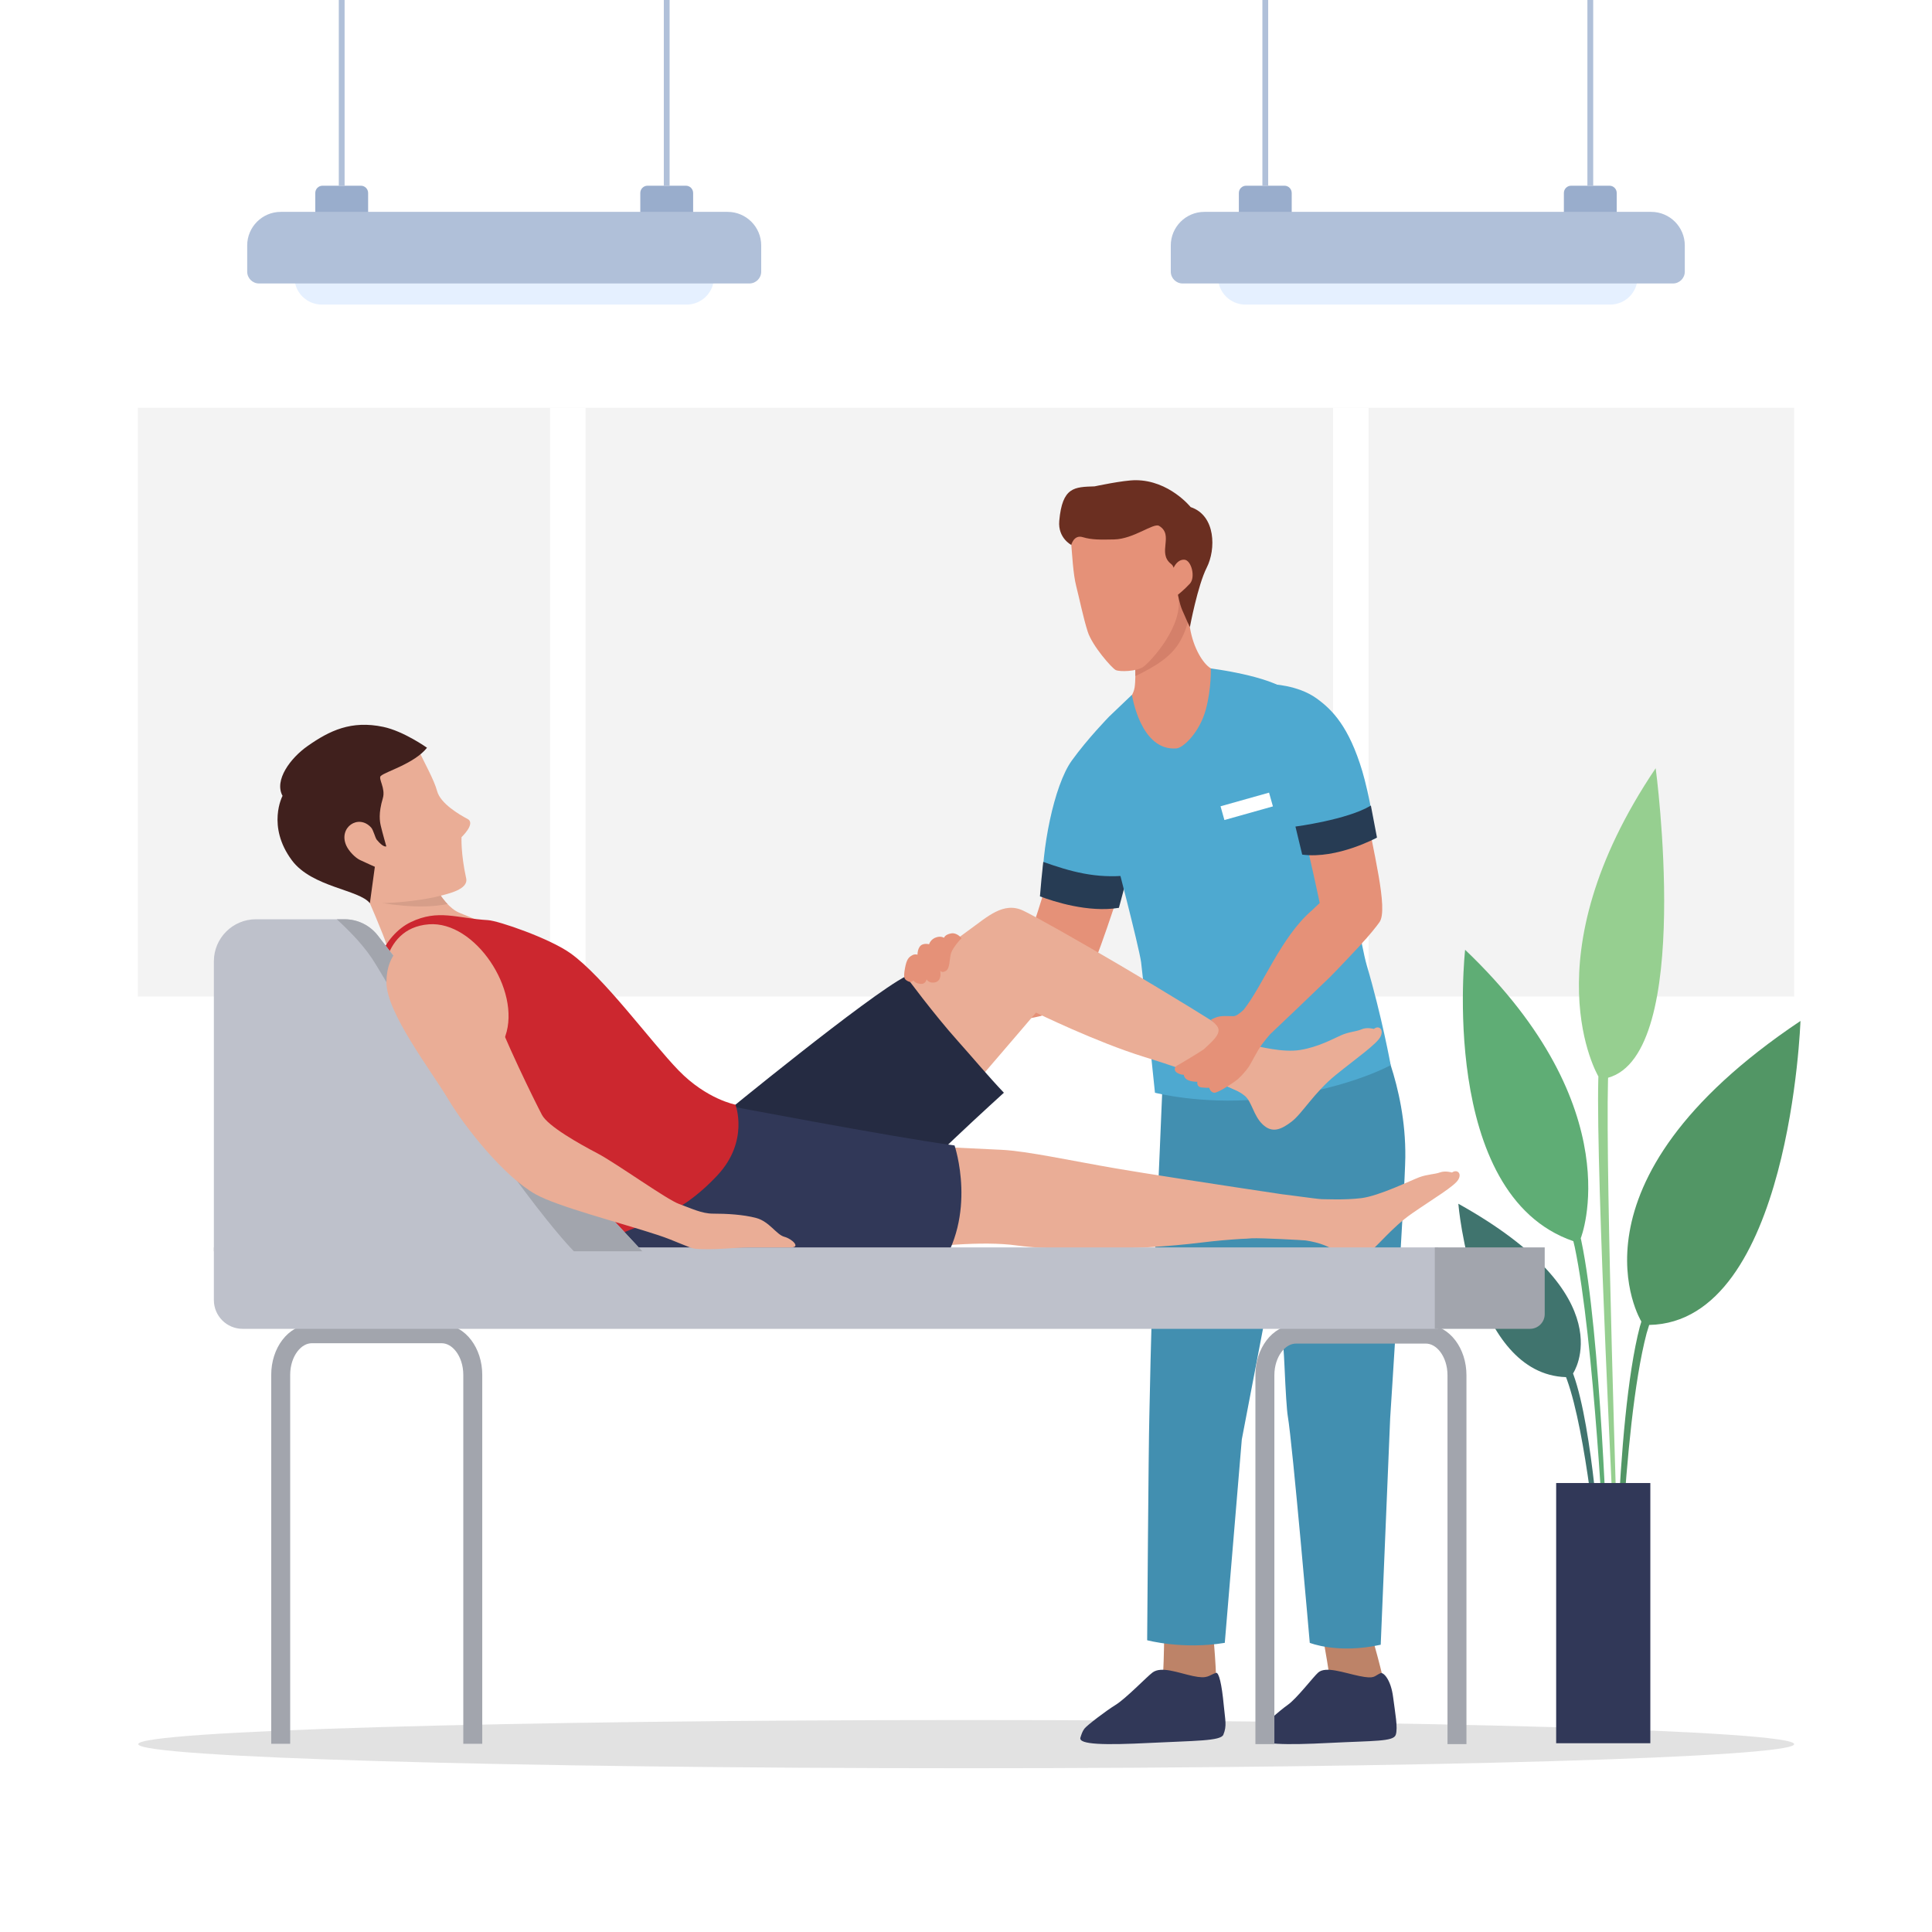 <svg xmlns="http://www.w3.org/2000/svg" xmlns:xlink="http://www.w3.org/1999/xlink" x="0px" y="0px" viewBox="0 0 500 500" style="enable-background:new 0 0 500 500;" xml:space="preserve"><g id="BACKGROUND">	<g>		<rect style="fill:#FFFFFF;" width="500" height="500"></rect>		<g>			<rect x="35.676" y="105.541" style="fill:#F3F3F3;" width="428.648" height="152.361"></rect>			<g>				<rect x="142.349" y="105.541" style="fill:#FFFFFF;" width="9.191" height="152.361"></rect>				<rect x="344.996" y="105.541" style="fill:#FFFFFF;" width="9.191" height="152.361"></rect>			</g>		</g>		<g>			<g>				<path style="fill:#E5F0FF;" d="M83.298,78.829h94.38c3.923,0,7.104-3.181,7.104-7.104v-5.519c0-1.383-1.121-2.504-2.504-2.504     H78.697c-1.383,0-2.504,1.121-2.504,2.504v5.519C76.194,75.649,79.374,78.829,83.298,78.829z"></path>				<g>					<g>						<path style="fill:#99ADCC;" d="M177.506,48.062h-9.923c-1.036,0-1.876,0.84-1.876,1.876v14.353h13.676V49.938       C179.382,48.902,178.542,48.062,177.506,48.062z"></path>					</g>					<g>						<path style="fill:#99ADCC;" d="M93.393,48.062H83.47c-1.036,0-1.876,0.84-1.876,1.876v14.353h13.676V49.938       C95.269,48.902,94.429,48.062,93.393,48.062z"></path>					</g>				</g>				<g>					<path style="fill:#B0C0D9;" d="M188.299,54.832H72.677c-4.807,0-8.703,3.896-8.703,8.703v6.761      c0,1.694,1.373,3.067,3.067,3.067h126.893c1.694,0,3.067-1.373,3.067-3.067v-6.761      C197.002,58.728,193.105,54.832,188.299,54.832z"></path>				</g>				<line style="fill:none;stroke:#B0C0D9;stroke-width:1.5;stroke-miterlimit:10;" x1="88.431" y1="48.062" x2="88.431" y2="0"></line>				<line style="fill:none;stroke:#B0C0D9;stroke-width:1.5;stroke-miterlimit:10;" x1="172.544" y1="48.062" x2="172.544" y2="0"></line>			</g>			<g>				<path style="fill:#E5F0FF;" d="M322.322,78.829h94.38c3.923,0,7.104-3.181,7.104-7.104v-5.519c0-1.383-1.121-2.504-2.504-2.504     h-103.58c-1.383,0-2.504,1.121-2.504,2.504v5.519C315.218,75.649,318.399,78.829,322.322,78.829z"></path>				<g>					<g>						<path style="fill:#99ADCC;" d="M416.53,48.062h-9.923c-1.036,0-1.876,0.84-1.876,1.876v14.353h13.676V49.938       C418.406,48.902,417.566,48.062,416.53,48.062z"></path>					</g>					<g>						<path style="fill:#99ADCC;" d="M332.418,48.062h-9.924c-1.036,0-1.876,0.84-1.876,1.876v14.353h13.676V49.938       C334.294,48.902,333.454,48.062,332.418,48.062z"></path>					</g>				</g>				<g>					<path style="fill:#B0C0D9;" d="M427.323,54.832H311.701c-4.806,0-8.703,3.896-8.703,8.703v6.761      c0,1.694,1.373,3.067,3.067,3.067h126.893c1.694,0,3.067-1.373,3.067-3.067v-6.761      C436.026,58.728,432.13,54.832,427.323,54.832z"></path>				</g>				<line style="fill:none;stroke:#B0C0D9;stroke-width:1.5;stroke-miterlimit:10;" x1="327.456" y1="48.062" x2="327.456" y2="0"></line>				<line style="fill:none;stroke:#B0C0D9;stroke-width:1.5;stroke-miterlimit:10;" x1="411.569" y1="48.062" x2="411.569" y2="0"></line>			</g>		</g>	</g></g><g id="OBJECTS">	<path style="fill:#E2E2E2;" d="M464.324,451.379c0-3.445-95.934-6.237-214.274-6.237s-214.274,2.793-214.274,6.237  c0,3.445,95.934,6.237,214.274,6.237S464.324,454.824,464.324,451.379z"></path>	<g>		<g>			<path style="fill:#529665;" d="M465.96,264.222c-63.057,42.192-41.2,77.752-41.2,77.752c0.085,0.002-0.296,1.08-0.362,1.334    c-6.508,24.845-6.536,83.533-6.54,84.129l0.772,0.001c0.004-0.594,1.025-57.625,7.502-82.349c0.089-0.34,0.586-1.858,0.676-2.196    C463.306,342.234,465.96,264.222,465.96,264.222z"></path>			<path style="fill:#96CF90;" d="M413.637,279.314c0.007-0.256,0.018-0.504,0.025-0.759c-0.005,0.001-0.009,0.002-0.013,0.003    c0,0-18.274-30.637,14.841-79.744c0,0,9.898,73.974-12.314,80.101c-0.01,0.328-0.024,0.648-0.032,0.978    c-0.641,24.451,2.477,120.348,2.527,121.319l-0.771,0.047C417.85,400.287,412.995,303.799,413.637,279.314z"></path>			<path style="fill:#40746E;" d="M407.211,355.758c-0.039-0.108-0.081-0.213-0.12-0.321c0.005,0,0.01,0,0.015,0    c0,0,13.531-19.835-29.689-43.909c0,0,3.672,44.107,27.869,44.874c0.083,0.224,0.168,0.443,0.25,0.668    c5.017,13.89,7.973,46.091,7.993,46.424l0.771-0.058C414.281,403.102,412.275,369.779,407.211,355.758z"></path>			<path style="fill:#5FAD75;" d="M409.245,321.127c-0.054-0.254-0.11-0.499-0.164-0.752c0.014,0.004,0.027,0.01,0.04,0.014    c0,0,13.271-33.393-29.949-74.583c0,0-7.082,63.363,28.006,75.405c0.089,0.413,0.265,1.054,0.353,1.471    c5.032,23.84,7.733,79.872,7.753,80.443l0.772-0.031C416.036,402.52,414.293,345.045,409.245,321.127z"></path>		</g>		<rect x="402.733" y="383.807" style="fill:#313858;" width="24.372" height="67.342"></rect>	</g>	<g>		<g>			<g>				<g>					<path style="fill:#BD8368;" d="M342.58,424.909c0,0,8.54-2.018,11.92-3.418c0,0,3.858,13.29,4.06,16.323      c0.202,3.034,0.302,4.961,0.302,4.961l-15.069-0.091c0,0,0.558-3.062,0.533-5.82      C344.302,434.107,342.58,424.909,342.58,424.909z"></path>					<g>						<path style="fill:#313858;" d="M361.211,448.994c-0.606,1.755-5.623,1.488-17.143,2.073       c-11.521,0.586-18.436,0.463-18.229-1.384c0.098-0.83,0.187-1.607,0.58-2.311c0.505-0.871,4.498-4.483,6.845-6.147       c2.356-1.652,6.67-7.325,7.896-8.384c1.959-1.688,6.542,0.066,10.633,0.913c4.1,0.837,3.732,0.036,5.491-0.743       c0.698-0.308,2.671,1.565,3.26,6.255C361.043,443.239,361.834,447.188,361.211,448.994z"></path>					</g>				</g>				<path style="fill:#428FB0;" d="M323.795,268.976c-0.88,0.703,7.553,60.26,8.626,84.454c0.296,6.68,0.598,11.549,0.864,13.112     c1.229,7.224,5.681,58.625,5.681,58.625s7.208,2.947,18.362,0.489l2.448-58.663c0,0,3.813-58.66,3.919-67.488     c0.224-18.758-7.74-33.608-7.74-33.608L323.795,268.976z"></path>				<g>					<path style="fill:#BD8368;" d="M301.268,424.909c0,0,8.94-2.018,12.598-3.418c0,0,1.221,13.29,0.821,16.323      c-0.4,3.034-0.682,4.961-0.682,4.961l-15.051-0.091c0,0,1.165-3.062,1.688-5.82      C301.165,434.107,301.268,424.909,301.268,424.909z"></path>					<g>						<path style="fill:#313858;" d="M316.607,448.935c-0.673,1.669-7.405,1.546-19.042,2.132       c-11.637,0.586-18.528,0.463-17.954-1.384c0.263-0.83,0.506-1.607,1.038-2.311c0.677-0.871,5.388-4.483,8.065-6.147       c2.684-1.652,8.124-7.325,9.56-8.384c2.294-1.688,6.529,0.066,10.452,0.913c3.934,0.837,3.999-0.165,5.961-0.815       c0.755-0.25,1.502,2.873,2.018,8.35C317.083,445.312,317.556,446.58,316.607,448.935z"></path>					</g>				</g>				<path style="fill:#428FB0;" d="M301.994,265.896c-0.988,0.721-1.615,34.913-3.623,67.465c-0.416,6.745-0.881,31.707-0.925,33.27     c-0.204,7.224-0.562,57.861-0.562,57.861s9.194,2.478,20.09,0.676l4.404-52.65c0,0,12.244-64.185,14.101-73.013     c3.946-18.758-0.722-30.106-0.722-30.106L301.994,265.896z"></path>				<path style="fill:#E59178;" d="M307.94,162.315c0.888,5.618,3.544,9.486,5.275,10.563c2.525,1.572,10.54,2.918,10.54,2.918     s-23.072,36.467-34.092,38.137c-11.02,1.671-0.645-29.233-0.645-29.233s4.129-3.584,4.618-6.76     c0.489-3.176-0.07-10.087-0.07-10.087l10.074-18.681L307.94,162.315z"></path>				<path style="fill:#D4806A;" d="M293.833,174.974c1.196-0.557,2.346-1.152,3.424-1.757c2.781-1.56,5.492-3.396,7.362-6.031     c1.365-1.924,2.215-4.081,2.849-6.316l-3.826-11.697l-10.074,18.681C293.567,167.854,293.878,171.701,293.833,174.974z"></path>				<path style="fill:#E59178;" d="M281.504,134.536c-1.664,1.52-4.436,4.602-4.251,6.494c0.185,1.892,0.45,7.479,1.263,10.637     c0.813,3.158,1.82,8.181,2.991,11.829c1.171,3.647,6.215,9.389,7.227,9.904c1.013,0.514,5.509,0.39,7.219-0.863     c1.71-1.253,10.673-10.684,8.908-18.625c0,0,3.822,1.066,5.397-6.621c0.411-2.005-7.09-13.564-8.239-15.629     c-2.791-5.019-13.365,3.718-16.371,3.817C282.643,135.579,281.504,134.536,281.504,134.536z"></path>				<g>					<path style="fill:#6B2F21;" d="M308.141,131.235c0,0-5.541-6.925-14.202-6.961c-3.198-0.013-10.661,1.596-10.661,1.596      c-5.19,0.179-8.364,0.083-9.143,8.958c-0.387,4.411,3.117,6.201,3.117,6.201s0.636-2.718,2.954-2.014      c2.318,0.704,4.583,0.662,8.113,0.592c5.085-0.101,10.229-4.364,11.647-3.515c3.978,2.384-0.595,6.99,3.128,9.876      c0.336,0.261,0.529,0.604,0.638,0.968c0.516-1.101,1.473-2.178,2.781-2.088c1.837,0.126,2.938,4.57,1.43,6.201      c-1.508,1.631-3.084,2.861-3.084,2.861s0.387,2.269,1.083,3.936c0.696,1.668,1.997,4.468,1.997,4.468s2.01-10.783,4.375-15.444      C314.681,142.21,314.694,133.416,308.141,131.235z"></path>				</g>				<path style="fill:#E59178;" d="M237.3,258.97c1.732-0.31,3.783-0.724,4.494-1.068c13.636-6.602,20.3-8.997,23.512-10.187     c0,0,0.781-4.648,1.802-7.462c1.681-4.633,4.613-14.391,7.035-22.667c5.993,2.27,11.884,4.812,17.816,7.245     c-3.461,8.031-7.203,22.657-12.129,31.521c-0.692,1.245-5.147,5.668-12.2,6.967c-9.634,1.773-23.787,2.79-30.447,3.674     c-0.032,0.038-0.063,0.072-0.095,0.11c-0.018,0.004-0.04,0.011-0.059,0.015C237.126,264.402,237.211,261.686,237.3,258.97z"></path>				<g>					<path style="fill:#4EA9D0;" d="M285.663,234.11c1.852,0.058,2.449-2.514,4.468-2.607c3.3-10.87,6.226-17.086,6.226-17.086      s-2.758-26.046-9.319-28.96c0,0-5.584,5.713-9.669,11.394c-4.635,6.445-7.905,23.215-7.623,34.004      C275.682,232.536,279.517,233.918,285.663,234.11z"></path>				</g>				<g>					<path style="fill:#273C54;" d="M269.992,223.059c-0.365,3.327-0.63,5.988-0.855,8.919c3.421,1.295,12.508,4.276,20.435,2.967      c0.892-3.451,2.271-8.388,2.271-8.388C283.54,227.41,277.037,225.555,269.992,223.059z"></path>				</g>				<path style="fill:#4EA9D0;" d="M288.199,219.844c0,0,6.529,24.942,7.115,29.168c0.409,2.951,3.588,33.789,3.588,33.789     s11.701,3.032,26.856,1.7c21.745-1.91,34.154-8.844,34.154-8.844s-2.324-12.749-6.188-25.81     c-1.437-4.858-4.693-24.475-5.585-30.004c-3.366-20.844-1.728-15.341-2.451-18.968c-1.433-7.19-7.601-18.222-12.151-21.914     c-5.061-4.107-20.177-5.964-20.177-5.964s0.183,5.087-1.279,10.563c-1.577,5.912-5.814,9.977-7.606,10.125     c-9.351,0.775-11.529-13.872-11.529-13.872l-5.909,5.643C287.038,185.458,283.135,215.904,288.199,219.844z"></path>									<rect x="316.033" y="206.63" transform="matrix(0.963 -0.271 0.271 0.963 -44.462 95.326)" style="fill:#FFFFFF;" width="13.037" height="3.695"></rect>			</g>		</g>		<g>			<g>				<path style="fill:#EAAD96;" d="M325.758,271.834c-0.774-0.335-1.474-0.743-2.178-1.214     c-17.667-11.82-52.375-31.867-58.739-34.93c-5.145-2.476-9.376,1.646-14.059,5.004c-4.683,3.358-30.242,22.271-30.242,22.271     c-0.016,7.34,8.424,44.192,8.424,44.192c13.109-14.477,39.152-45.097,39.152-45.097s15.574,7.628,27.94,11.447     c13.301,4.107,21.708,7.592,26.684,9.968C323.544,279.545,324.558,275.659,325.758,271.834z"></path>			</g>			<path style="fill:#252B42;" d="M186.679,288.862c0,0,38.109-31.282,47.755-36.207c0,0,7.078,9.634,13.448,16.754    c3.971,4.438,7.808,9.05,11.92,13.392c0,0-24.36,22.038-30.518,29.876c-7.796,9.923-22.552,18.529-35.308,9.507    c0,0-0.192-7.614,1.055-19.548C196.277,290.703,186.679,288.862,186.679,288.862z"></path>		</g>		<path style="fill:#EAAD96;" d="M375.786,303.441c0,0-1.73-0.53-3.12-0.022c-1.39,0.509-3.258,0.467-5.386,1.262   c-2.128,0.794-10.407,4.849-15.002,5.399c-4.437,0.531-9.206,0.245-10.211,0.266c-1.204-0.038-8.978-1.157-10.199-1.263   c-15.833-2.362-36.077-5.485-43.045-6.687c-11.568-1.996-23.069-4.501-29.553-4.823c-6.484-0.322-29.499-1.41-29.499-1.41   c-12.207,0.097-23.599-2.443-23.599-2.443l2.699,33.88c0,0,36.821-7.728,54.228-5.278c9.221,1.298,30.216,1.419,47.887-0.757   c3.46-0.426,6.892-0.727,10.194-0.937c1.004-0.03,1.917-0.081,2.727-0.154c2.555-0.127,13.549,0.485,13.994,0.552   c3.522,0.526,6.549,1.623,8.461,3.416c2.309,2.166,4.418,2.032,7.217,0.228c2.799-1.805,6.298-6.798,11.931-10.691   c5.633-3.893,10.863-6.953,11.89-8.687C378.426,303.558,376.989,302.555,375.786,303.441z"></path>		<path style="fill:#313858;" d="M186.908,285.884c0,0,44.301,8.462,60.13,10.559c0,0,6.148,18.038-4.425,32.494   c0,0-42.556-3.659-55.934-3.515c-19.261,0.207-22.029,0.151-28.281-10.539L186.908,285.884z"></path>		<path style="fill:#EAAD96;" d="M147.775,251.93l-19.129-11.703c0,0-7.39-2.996-9.836-4.036c-4.751-2.02-9.008-11.313-8.306-13.622   l-23.536-2.683c0,0,3.769,2.168,7.411,10.693c0.597,1.397,5.271,12.253,5.63,13.831c0.504,2.215,5.163,14.024,5.163,14.024   c19.232,15.103,34.396,41.201,41.944,38.379C154.665,293.991,147.775,251.93,147.775,251.93z"></path>		<path style="fill:#D69E89;" d="M94.38,230.579c0.138,0.324,0.501,1.168,0.973,2.274c2.05,0.556,4.132,0.985,6.252,1.242   c3.758,0.455,7.514,0.687,11.291,0.302c0.984-0.1,1.961-0.246,2.931-0.425c-3.382-3.529-5.872-9.596-5.322-11.402l-23.536-2.683   C86.969,219.887,90.738,222.055,94.38,230.579z"></path>		<path style="fill:#CC272F;" d="M98.974,256.504c0,0-1.18-16.28,12.016-17.295c11.951-0.919,23.9,17.028,19.806,28.884   c-2.732,7.913-7.363,7.594-7.363,7.594s14.897,21.013,21.644,27.991c9.015,9.324,14.108,16.397,14.108,16.397   c6.513-3.614,15.73-4.395,26.479-15.899c8.291-8.873,4.669-18.291,4.669-18.291s-7.437-1.374-14.688-8.837   c-7.181-7.392-19.343-24.169-28.033-30.362c-5.373-3.829-18.605-8.404-21.354-8.559c-8.018-0.452-12.796-2.918-19.943,0.518   C99.168,242.078,95.151,252.199,98.974,256.504z"></path>		<path style="fill:#EAAD96;" d="M107.938,193.365c2.063,4.408,4.325,8.26,5.204,11.419c0.879,3.16,5.637,5.996,7.857,7.158   c2.22,1.162-1.557,4.709-1.557,4.709s-0.223,4.161,1.203,10.675c0.635,2.9-4.817,4.001-6.944,4.566   c-3.042,0.809-10.045,1.866-16.202,1.866c-2.248,0-9.35-7.5-9.35-7.5l-9.824-15.344L90.09,194.85L107.938,193.365z"></path>		<path style="fill:#40201D;" d="M110.511,193.517c0,0-6.033-4.289-11.318-5.402c-8.267-1.742-13.881,0.935-19.649,5   c-4.36,3.073-8.652,8.794-6.422,12.85c0,0-4.172,7.84,2.431,16.7c5.194,6.97,17.422,7.55,20.171,11.093l1.288-9.439   c0,0-2.118-0.924-3.872-1.761c-1.214-0.579-2.874-2.278-3.529-3.741c-2.094-4.674,3.163-8.266,6.443-4.643   c0.574,0.634,1.056,2.662,1.433,3.123c1.777,2.176,2.491,1.743,2.491,1.743s-1.051-3.665-1.426-5.307   c-0.252-1.104-0.662-3.183,0.522-7.144c0.769-2.575-1.249-5.077-0.537-5.763C99.715,199.692,107.221,197.644,110.511,193.517z"></path>		<path style="fill:#EAAD96;" d="M357.281,268.271c0.963-1.944-0.535-2.998-1.712-1.982c0,0-1.773-0.523-3.156,0.085   c-1.383,0.608-3.274,0.627-5.391,1.575c-2.117,0.948-5.857,3.009-10.48,3.774c-4.623,0.765-10.637-0.929-12.857-1.289   c-0.003,0-0.007-0.002-0.01-0.002c-0.965-0.481-2.291-1.15-3.884-1.962c-0.303-0.206-1.613-0.919-3.53-1.945   c-2.198,3.65-4.511,7.231-6.849,10.796c1.318,0.608,2.585,1.192,3.77,1.74l-0.03,0.096c1.412,0.632,2.633,1.146,3.725,1.614   c1.823,0.846,3.073,1.43,3.483,1.633c0.659,0.366,1.249,0.746,1.772,1.181c1.91,1.588,2.225,5.123,4.656,7.427   c2.431,2.304,4.704,1.367,7.455-0.716c2.751-2.083,5.876-7.575,11.4-12.055C351.164,273.765,356.318,270.215,357.281,268.271z"></path>		<path style="fill:none;stroke:#A2A5AD;stroke-width:4.906;stroke-miterlimit:10;" d="M122.354,451.287V355.81   c0-5.874-3.613-10.637-8.069-10.637H80.713c-4.456,0-8.069,4.762-8.069,10.637v95.477"></path>		<path style="fill:none;stroke:#A2A5AD;stroke-width:4.906;stroke-miterlimit:10;" d="M377.063,451.379v-95.477   c0-5.874-3.613-10.637-8.069-10.637h-33.572c-4.457,0-8.069,4.762-8.069,10.637v95.477"></path>		<g>			<path style="fill:#BEC1CB;" d="M372.18,322.82H55.35v13.638c0,4.111,3.332,7.443,7.443,7.443H372.18V322.82z"></path>			<path style="fill:#A2A5AD;" d="M399.77,322.82h-28.446v21.081h24.637c2.104,0,3.81-1.706,3.81-3.81V322.82z"></path>		</g>		<path style="fill:#BEC1CB;" d="M89.183,237.905H66.235c-6.011,0-10.884,4.873-10.884,10.884v75.042h110.878l-31.694-34.104   l-36.735-47.589C95.738,239.469,92.556,237.905,89.183,237.905z"></path>		<path style="fill:#A2A5AD;" d="M97.317,249.689c34.347,57.467,51.202,74.142,51.202,74.142h17.708l-31.694-34.104l-36.735-47.589   c-2.061-2.67-5.243-4.233-8.616-4.233h-2.012C90.946,241.413,94.605,245.151,97.317,249.689z"></path>		<g>			<path style="fill:#E59178;" d="M352.795,206.034c-0.966-5.329-1.886-9.648-3.032-13.025c-5.42,4.284-9.575,6.751-15.936,9.424    c2.95,8.438,7.713,31.263,7.713,31.263c-0.164,0.179-2.06,1.943-2.06,1.943c-7.948,6.843-12.67,19.472-17.621,25.691    c-0.946,0.891-1.949,1.652-2.632,1.657c-1.662,0.013-3.214-0.236-4.749,0.4c-1.376,0.569-1.091,0.622-1.091,0.622    s1.766,1.303,1.943,2.267c0.306,1.669-1.648,3.266-3.767,5.267c-0.419,0.335-6.086,3.806-6.877,4.195    c-0.791,0.389-0.977,1.411,0.052,1.961s1.625,0.44,1.625,0.44s0.054,1.056,1.296,1.483c1.243,0.427,2.22,0.329,2.22,0.329    s-0.315,1.33,1.094,1.479c1.409,0.149,1.972,0.075,1.972,0.075s0.242,1.152,1.263,1.293c1.021,0.14,5.618-3.016,6.144-3.513    c1.07-0.979,2.037-2.059,2.828-3.208c0.678-0.986,2.02-3.877,3.419-5.801c0.658-0.905,1.39-1.795,2.104-2.61    c3.957-3.743,9.219-8.754,15.364-14.678c1.338-1.29,7.468-7.801,8.467-8.897c-0.007-0.011-0.016-0.02-0.023-0.031    c1.448-1.484,3.843-4.441,4.515-5.427C359.329,235.25,355.439,220.615,352.795,206.034z"></path>			<path style="fill:#4EA9D0;" d="M354.861,209.785c-0.307-2.499-1.574-7.79-2.3-10.209c-3.445-11.483-7.734-15.889-11.845-18.841    c-4.916-3.531-11.737-3.665-11.737-3.665l-0.079,18.061c1.618,4.112,5.124,13.535,6.751,18.87    C341.859,214.751,349.048,211.825,354.861,209.785z"></path>			<path style="fill:#273C54;" d="M335.26,213.911c0,0,13.481-1.76,19.52-5.433l1.582,8.289c0,0-10.292,5.618-19.354,4.406    L335.26,213.911z"></path>		</g>		<path style="fill:#E59178;" d="M248.848,242.828c-0.198,0.107-2.189,2.332-2.684,3.754c-0.495,1.422-0.247,3.894-1.298,4.636   c-1.051,0.742-1.545,0-1.545,0s0.556,2.472-1.174,2.967c-1.731,0.494-2.349-0.742-2.349-0.742s-0.185,1.36-1.669,1.174   c-1.484-0.185-1.738-0.905-1.738-0.905s-0.483,0.725-1.41,0.231c-0.927-0.495-1.229-0.775-0.796-3.232   c0.433-2.457,0.963-2.96,1.897-3.49c0.703-0.398,1.367-0.145,1.367-0.145s-0.033-2.195,1.351-2.666   c0.839-0.285,1.645-0.034,1.645-0.034s0.378-1.38,1.964-1.83c1.242-0.352,1.906,0.163,1.906,0.163s0.181-0.826,1.788-1.135   C247.709,241.266,248.848,242.828,248.848,242.828z"></path>		<path style="fill:#EAAD96;" d="M100.011,254.26c0.012,7.837,11.451,22.644,15.975,30.2c4.523,7.556,14.515,20.04,22.601,24.603   c5.659,3.193,21.624,7.267,31.724,10.579c4.331,1.42,8.141,3.372,9.473,3.512c4.44,0.463,10.703-0.332,14.108-0.332   c3.405,0,8.383,0,10.872,0s0.252-2.199-1.791-2.746c-2.043-0.547-3.859-3.952-7.264-4.86c-3.405-0.908-7.722-1.127-11.188-1.127   c-2.951,0-5.611-1.371-8.79-2.506c-3.178-1.135-16.333-10.595-21.1-13.092c-4.767-2.497-12.821-7.023-14.373-9.963   c-1.815-3.439-9.918-19.845-13.246-29.333c-3.328-9.487-7.547-16.771-14.832-16.84C104.895,242.283,99.999,246.58,100.011,254.26z   "></path>	</g></g></svg>